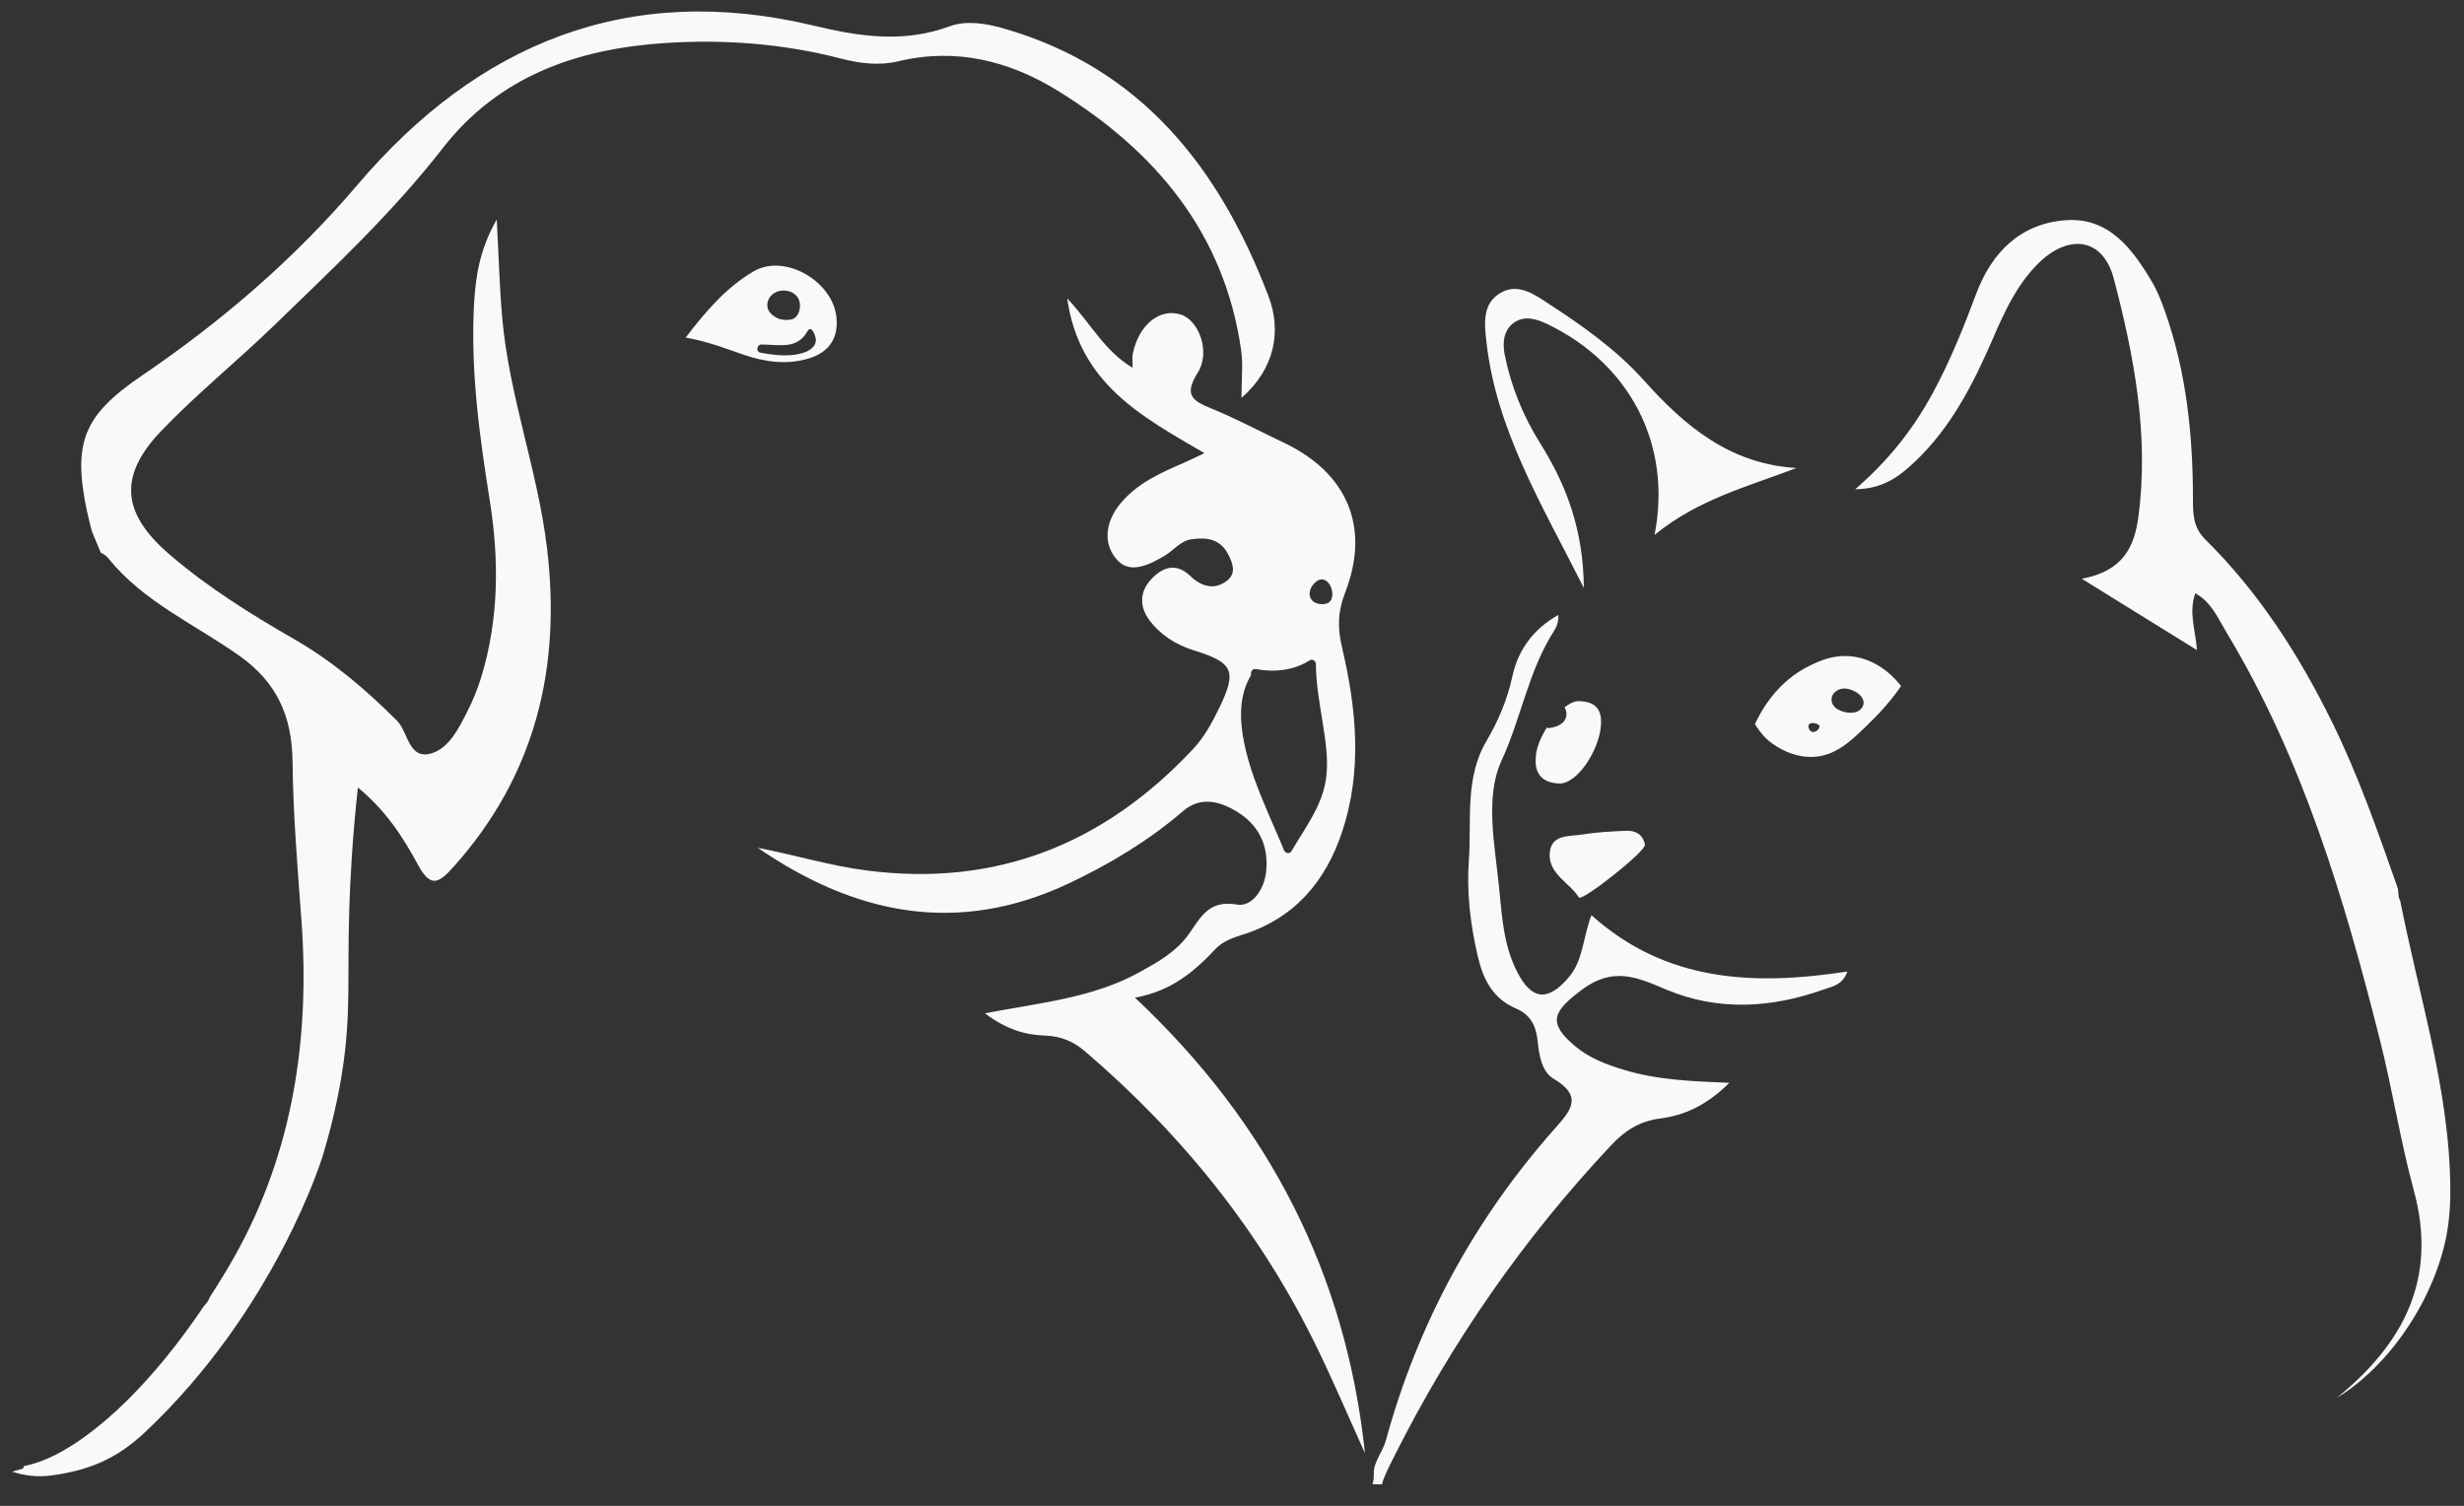 <?xml version="1.0" encoding="UTF-8"?>
<svg id="Layer_1" data-name="Layer 1" xmlns="http://www.w3.org/2000/svg" viewBox="0 0 2031.96 1241.83">
  <rect x="0" y="0" width="2031.96" height="1241.83" fill="#333333" stroke="none"/>
  <defs>
    <style>
      .cls-1 {
        fill: #fbf9f7;
        stroke-width: 0px;
      }
    </style>
  </defs>
  <path class="cls-1" d="M689.71,261.05c-3.48-29.51-42.77-52.21-68.31-37.24-21.78,12.7-38.66,31.99-55.97,54.55,18.94,3.4,33.41,9.22,48.09,14.26,17.17,5.89,35.89,8.58,54.12,2.77,16.46-5.25,24.12-17.1,22.06-34.33ZM636.74,243.03c7.46-6.65,21.8-3.46,22.9,7.36.49,4.86-1.36,11.5-6.65,12.92-3.72.99-8.96.61-12.39-1.16-3.5-1.8-7.08-4.79-7.71-8.91-.59-3.87.95-7.61,3.86-10.21ZM652.78,292.81c-8.58.72-17.39-.37-25.8-2.03-3.86-.77-2.83-6.71.91-6.7,7.15.03,14.38,1.11,21.52.27,7.31-.86,12.82-4.59,16.36-11.06,3.52-6.44,7.56,5,7.02,8.14-1.44,8.38-12.98,10.79-20,11.38Z"/>
  <path class="cls-1" d="M935.99,822.71c30.01-5.32,49.02-21.64,66.68-40.43,5.11-5.46,13.34-8.8,20.78-11.07,43.55-13.34,69.59-43.77,83.42-85.48,16.74-50.44,11.7-101.44-.14-151.8-3.83-16.25-3.62-29.37,2.55-45.26,21-53.98,1.77-98.74-50.51-123.57-20-9.51-39.58-20-60.01-28.3-15.61-6.38-22.56-11.14-11.07-29.37,10.85-17.1.99-43.13-13.69-47.95-17.45-5.82-34.97,8.3-39.87,32.35-.64,3.05-.07,6.31-.07,11.49-23.55-14.04-34.47-36.6-53.98-57.25,9.86,70.3,61.57,97.54,113.14,127.61-7.45,3.55-12.13,5.89-16.88,7.95-19.51,8.44-38.94,17.02-52.85,34.19-12.2,15.11-14.05,33.13-1.99,46.18,10.57,11.56,26.32,3.83,38.87-3.69,7.52-4.4,12.98-12.34,22.42-13.62,12.13-1.77,23.12-.28,29.72,11.85,3.9,7.23,7.23,15.89-.14,21.92-10.5,8.51-21.42,5.53-30.79-3.48-11.85-11.35-22.98-7.23-32.28,2.77-9.65,10.29-9.72,22.77-1.28,33.91,9.29,12.27,21.85,20.07,36.75,24.76,32.42,10.07,35.47,16.88,20.57,47.67-5.75,11.85-12.41,23.9-21.28,33.41-72.92,78.03-161.73,114.21-269.2,100.37-30.5-3.9-59.94-12.98-89.95-18.72,80.44,55.19,164.93,72.71,256.93,29.15,33.84-16.03,65.33-34.97,93.71-59.37,14.54-12.48,30.22-8.16,44.26.28,18.09,10.92,26.53,27.88,24.33,49.44-1.49,15.11-11.85,29.44-23.98,27.31-24.69-4.33-30.65,12.34-41.21,26.25-10.36,13.62-25.18,21.78-40.01,29.93-38.31,20.93-81.29,24.76-126.69,33.48,17.02,12.98,32.84,17.88,49.58,18.37,13.2.5,23.48,4.82,33.41,13.41,80.3,68.81,145.21,149.67,191.38,245.08,13.69,28.3,26.03,57.24,39.01,85.9-15.61-147.47-78.67-271.33-189.68-375.67ZM1082.07,483.21c.82-1.22,1.86-2.39,3.14-3.42,10.48-8.49,18.34,12.69,10.11,17.35-1.86,1.05-4.11,1.2-6.24,1.01-9.23-.8-11.16-8.7-7-14.95ZM1025.65,610.86c-3.47-18.16-3.86-38.04,6.17-54.29-.85-2.17.87-5.41,3.97-4.82,15.02,2.86,31.2,1.2,44.23-7.21,2.21-1.43,5.11.45,5.13,2.94.1,16.48,3.1,32.66,5.67,48.88,2.27,14.31,4.56,28.96,3,43.47-2.57,23.78-17.12,42.02-28.78,62.04-1.6,2.74-5.19,1.78-6.23-.81-4.04-10.04-8.51-19.9-12.76-29.85-8.33-19.49-16.4-39.45-20.39-60.35Z"/>
  <path class="cls-1" d="M1301.74,578.2c-3.41-.04-7.43,1.92-11.51,5.08.54.96,1.02,1.95,1.29,3.03.88,3.59-.22,7.33-3.02,9.78-3.09,2.71-7,3.8-11,4.32-.63.08-1.26-.17-1.8-.54-5.3,8.29-9.13,17.57-9.22,25.37-.99,12.91,5.53,20.57,19.79,20.86,13.9.28,32.56-26.6,33.98-48.24.92-13.55-5.18-19.51-18.51-19.65Z"/>
  <path class="cls-1" d="M1356.5,696.66c.43,5.75-52.14,47.17-54.48,43.41-7.73-12.27-24.83-19.15-24.05-35.96.78-16.24,15.75-14.19,26.39-15.89,12.13-1.92,24.47-2.62,36.82-3.12,7.66-.28,13.76,3.05,15.32,11.56Z"/>
  <path class="cls-1" d="M1364.45,441.15c14.61-74.62-20.36-141.02-88.17-173.79-9.08-4.33-19.01-7.45-27.74-1.28-8.72,6.17-9.58,16.6-7.66,26.53,5.25,26.25,15.25,50.65,29.51,73.35,21.35,34.19,35.33,70.72,35.75,118.89-34.97-69.38-72.28-130.45-80.37-203.16-1.7-14.9-3.55-31.85,12.27-40.5,14.33-7.87,27.45,1.7,39.16,9.36,28.23,18.37,55.9,37.95,78.38,63.06,33.91,37.88,70.94,68.95,125.77,72.35-40.15,15.39-81.22,25.82-116.9,55.19Z"/>
  <path class="cls-1" d="M1526.57,541.26c-14.74-1.5-26,3.75-33.84,7.52-27.18,13.09-40.39,37.29-45.48,48.3,2.07,3.59,5.54,8.7,11.05,13.53,1.46,1.28,16.62,14.22,36.53,13.58,19.63-.63,33.04-14.1,51.5-32.66,9.81-9.87,16.83-19.11,21.41-25.72-3.31-4.36-17.58-22.16-41.17-24.56ZM1500.47,598.88c.4,1.91-3.37,5.79-6.42,4.53-2.32-.96-3.31-4.51-2.2-6.04,1.62-2.25,8.16-.73,8.62,1.51ZM1533.8,585.4c-1.32,1.07-2.94,1.82-4.59,2.13-6.16,1.15-16.97-1.61-18.58-8.66-1.32-5.78,3.16-9.98,8.44-10.94,6.3-1.15,17.82,4.35,17.79,11.67,0,2.3-1.25,4.35-3.06,5.81Z"/>
  <path class="cls-1" d="M1979.39,742.84c7.31,37.24,16.67,73.99,24.76,111.09,9.15,42.07,16.46,84.77,16.53,127.9,0,16.1-1.42,31.78-5.46,47.31-3.83,14.9-9.51,29.22-16.46,42.92-14.33,27.81-34.33,53.27-59.23,72.28-4.26,3.19-8.73,6.17-13.26,8.94.57-.43,1.13-.85,1.7-1.28,54.48-44.48,82.29-97.82,62.64-170.1-11.07-40.86-17.59-83-27.95-124.14-29.44-116.83-63.7-232.03-126.62-336.31-6.88-11.49-12.27-24.83-25.68-32.21-5.53,15.89,0,29.58,1.42,46.89-31.35-19.44-60.51-37.53-95.05-58.88,34.33-6.24,43.48-26.74,46.68-50.93,8.94-67.03-3.4-132.51-20.29-196.63-9.01-34.05-37.81-37.31-63.13-11.56-17.17,17.45-27.03,39.09-36.53,61.08-16.24,37.52-34.62,73.7-65.05,102.22-12.48,11.7-25.89,21.85-48.45,21.99,28.02-24.26,47.88-49.87,63.7-78.88,14.4-26.46,25.54-54.27,36.11-82.43,12.7-34.12,36.67-57.81,73.63-60.51,35.75-2.63,55.12,23.62,71.36,51,4.47,7.59,7.73,15.96,10.64,24.26,17.59,49.8,22.98,101.51,23.05,154,.07,12.27-.28,23.69,10.14,33.98,43.91,43.34,76.82,94.49,104.06,149.6,21.99,44.48,38.23,91.15,54.62,137.83.78,2.34.21,8.02,2.13,10.57Z"/>
  <path class="cls-1" d="M1312.38,754.69c-7.09,18.73-6.67,37.1-18.73,51.29-17.02,20-30.36,19.01-42.35-4.18-11.35-21.85-12.7-45.97-15.04-69.59-3.48-35.18-11.92-74.84,1.99-104.91,16.24-35.18,22.2-74.2,43.27-106.97,2.27-3.62,3.9-7.66,3.55-13.19-19.86,11.07-32.99,28.23-37.81,50.29-4.18,19.44-11.56,36.82-21.49,53.77-18.09,30.64-12.06,65.62-14.47,98.53-1.91,26.03,1.28,52.92,7.38,78.95,4.47,19.15,12.48,34.83,31.5,42.99,11.85,5.04,16.6,14.12,17.88,26.96,1.14,11.21,3.26,25.11,12.98,30.86,25.04,14.83,14.19,26.53.64,41.78-66.04,74.77-112.5,160.31-138.82,256.64-2.55,9.22-10.14,17.95-9.93,26.74.1,3.84-.3,6.87-1.07,9.29,2.61.08,5.23.09,7.84.15.92-4.84,4.58-12.2,10.33-23.62,47.17-93.92,106.54-179.33,178.54-255.94,11.49-12.27,23.48-19.93,40.43-22.13,20.15-2.62,38.52-10.92,57.1-29.44-32.06-1.28-59.87-2.48-86.68-10.64-14.61-4.4-28.59-9.65-40.22-19.37-23.55-19.58-18.3-28.87,4.61-46.25,26.6-20.07,46.11-10.78,70.65-.5,42.56,17.8,86.4,15.11,129.46-.21,7.02-2.48,15.61-3.62,19.58-14.83-76.68,11.78-149.46,8.94-211.1-46.46Z"/>
  <path class="cls-1" d="M827.82,23.48c-14.9-4.26-31.07-6.81-44.55-1.84-37.95,14.04-74.27,8.58-111.94-.43-153.15-36.74-277.22,14.47-376.38,131.02-52.21,61.36-112.08,112.72-178.19,157.69-48.09,32.7-57.03,55.26-44.9,112.29,1.14,5.25,2.55,10.5,3.9,15.96,2.48,5.89,4.89,11.78,7.38,17.66,2.41.92,4.75,2.77,6.46,4.89,29.15,36.04,71.57,54.27,108.1,80.3,30.43,21.71,43.13,49.23,43.55,87.18.48,43.67,4.13,87.21,7.33,130.74,7.1,96.48-6.79,190.66-54.79,276.58-6.53,11.63-13.55,23.05-20.86,34.26-.92,2.77-2.48,5.11-4.54,6.95-10.29,15.32-21.21,30.15-32.92,44.41-19.58,23.69-41.21,46.18-66.25,64.12-14.64,10.54-31.63,20.28-49.69,23.79.15.86-.21,1.87-1.16,2.19-2.75.91-5.57,1.59-8.38,2.3,9.93,3.35,20.59,4.82,32.77,3.16,30.36-4.18,53.2-13.41,76.68-35.47,107.99-101.47,146.48-227.35,146.48-227.35,10.44-34.03,14.93-61.41,16.16-69.29,7.6-48.54,4.12-74.98,5.95-134.62.71-23.31,2.43-57.96,7.12-100.54,22.77,18.66,37.17,40.79,49.44,63.56,10.57,19.58,17.24,15.39,29.37,1.91,67.89-75.76,89.1-165.07,77.04-263.67-7.8-64.06-31.35-125.2-36.89-189.68-2.2-25.18-2.84-50.51-4.47-80.51-14.26,24.76-17.59,47.74-18.8,71.15-2.77,54.27,4.61,107.54,13.12,161.02,7.66,48.24,7.45,96.97-6.88,144.5-3.05,10.14-7.09,20-11.92,29.44-6.81,13.48-14.68,29.23-28.52,33.84-19.72,6.6-19.86-17.24-29.23-26.6-25.82-25.89-53.34-49.23-84.98-67.39-36.11-20.79-71.36-42.78-103-70.08-38.87-33.55-42.21-64.34-6.31-101.72,29.3-30.57,62.49-57.39,93-86.9,48.24-46.75,97.47-92.71,138.89-145.99,46.46-59.73,111.09-82.07,183.51-86.83,48.8-3.19,97.25.5,144.78,12.77,15.68,4.11,31.78,6.03,47.31,2.34,47.95-11.56,92.07-.28,132.15,24.54,80.09,49.51,136.91,116.9,150.74,213.59,1.7,11.92.28,24.33.28,39.44,28.16-24.61,32.98-55.97,22.27-83.92-40.01-104.84-104.2-187.98-218.27-220.75Z"/>
</svg>